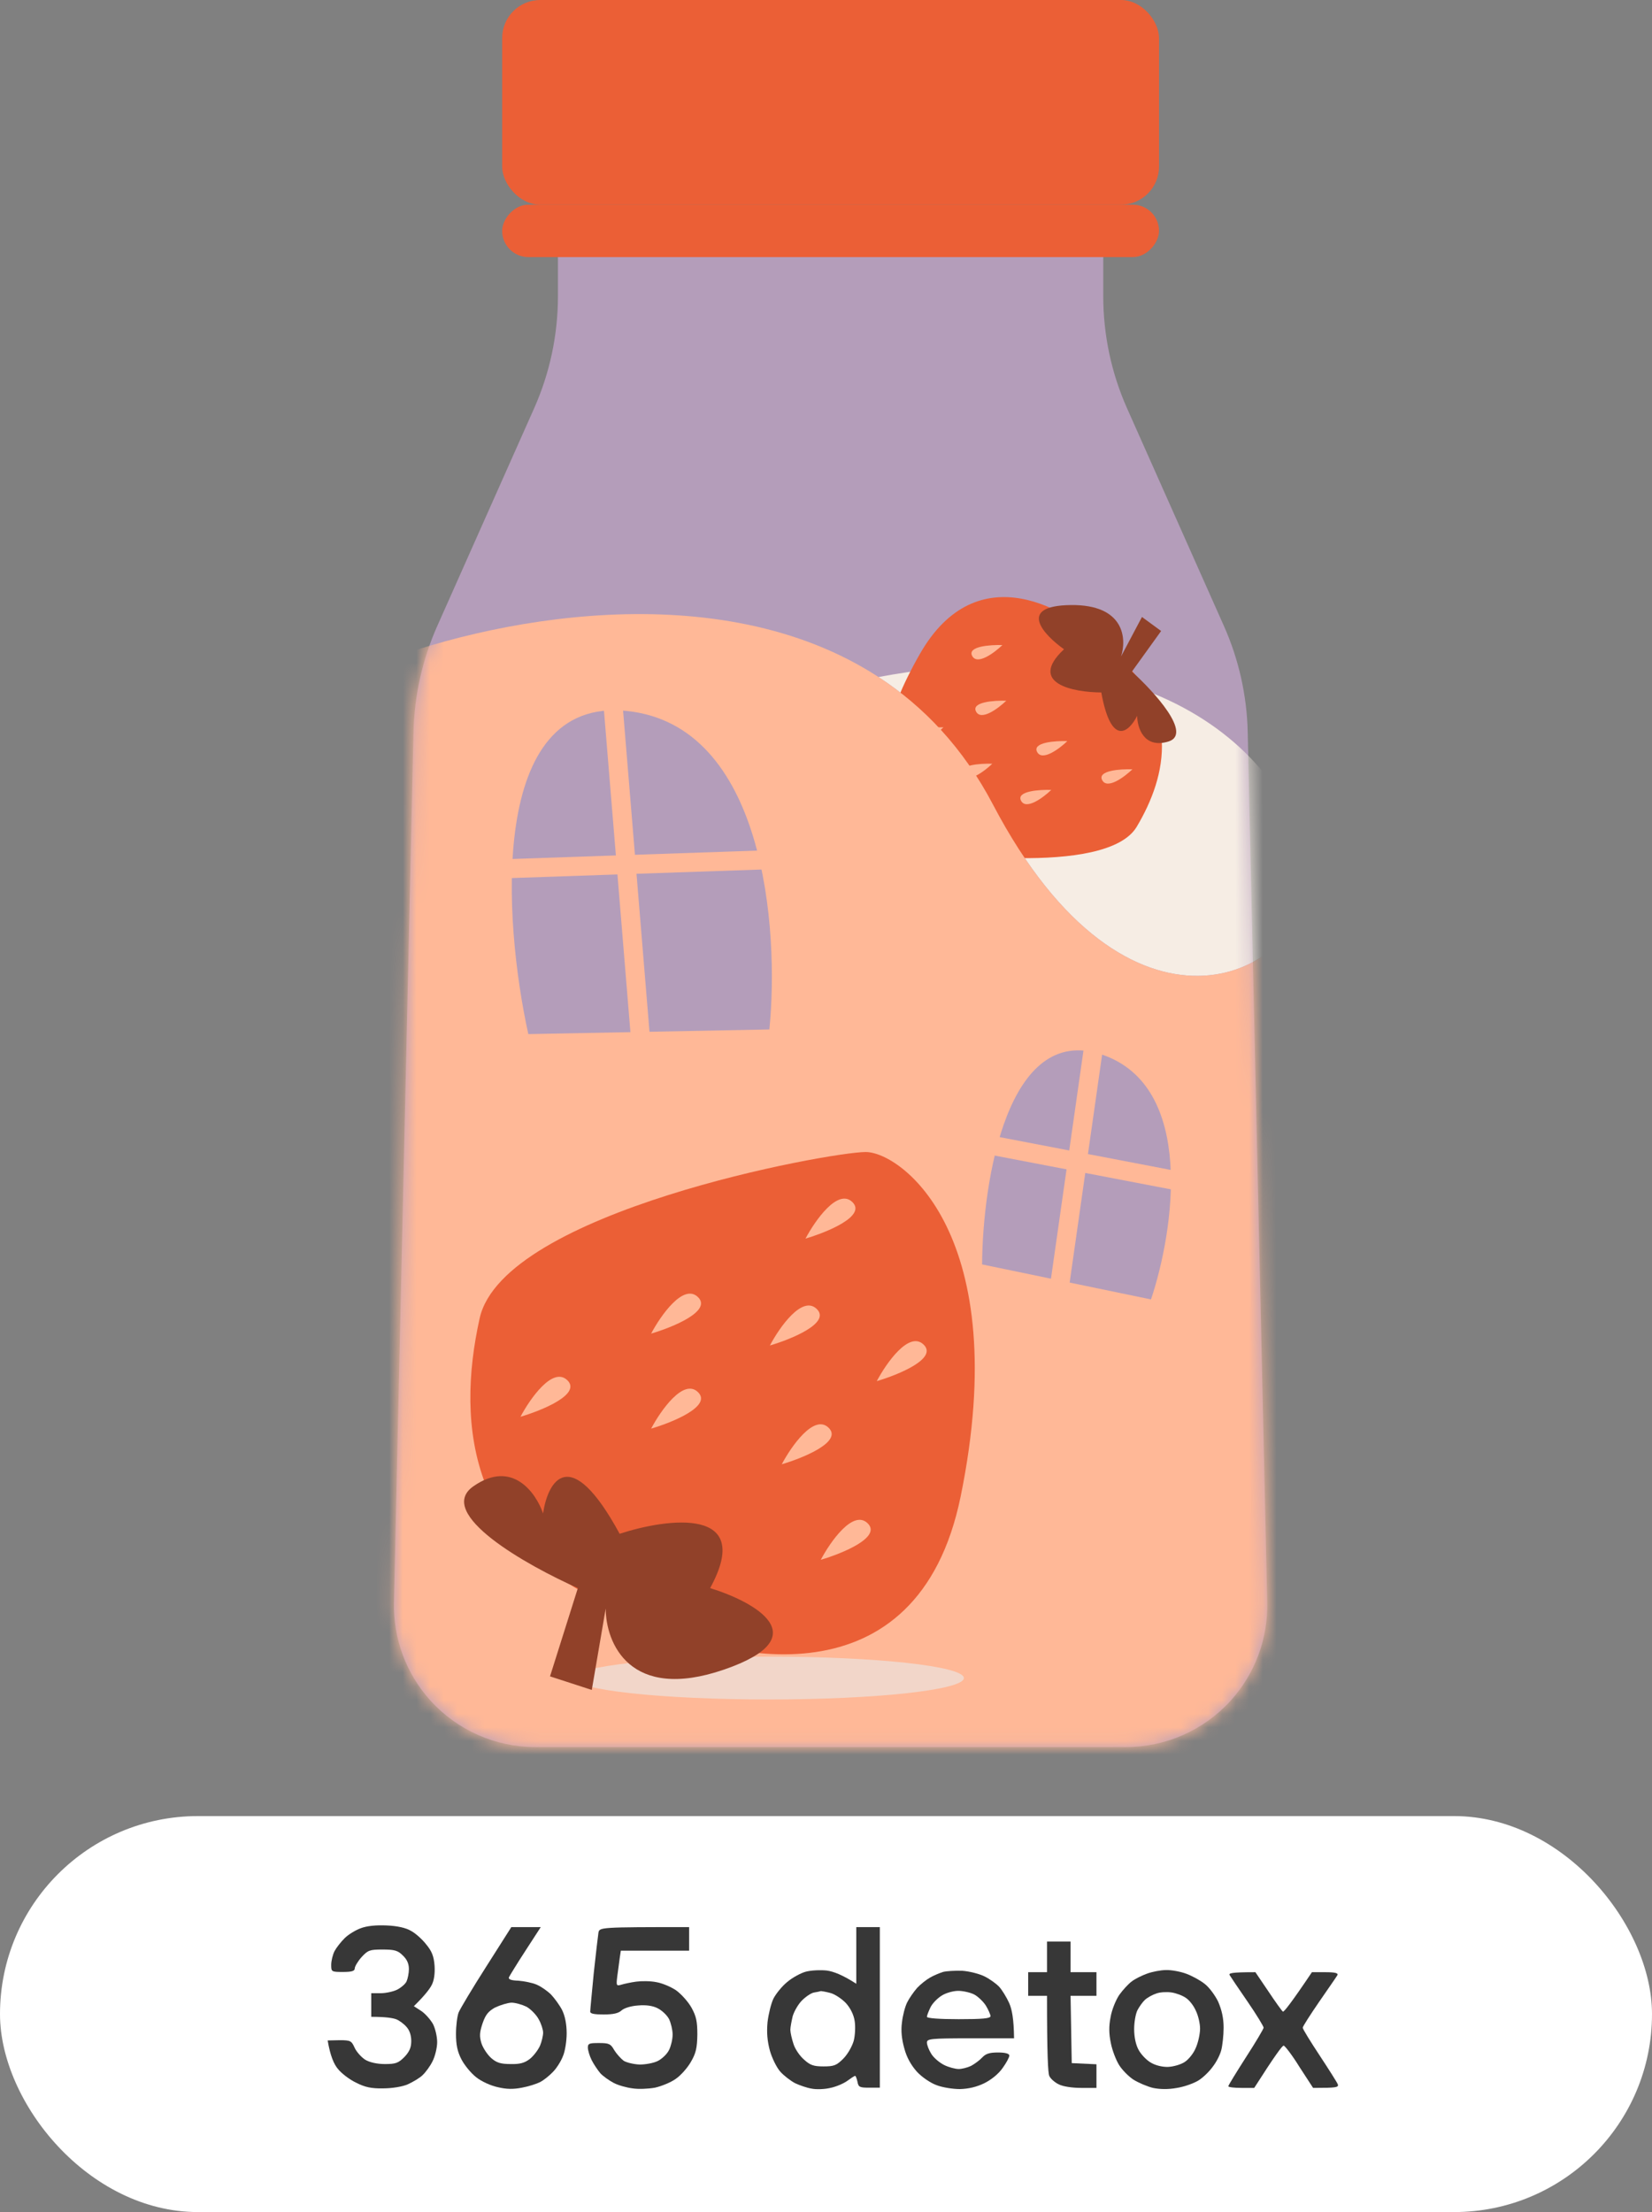 <?xml version="1.0" encoding="UTF-8"?> <svg xmlns="http://www.w3.org/2000/svg" width="121" height="162" viewBox="0 0 121 162" fill="none"><rect x="0" y="0" width="121" height="162" fill="#808080" stroke="none"/><path d="M80.807 18.129V21.689C80.807 24.522 81.402 27.323 82.554 29.91L89.646 45.846C90.736 48.294 91.328 50.935 91.388 53.614L92.818 117.363C92.877 120.011 91.92 122.581 90.142 124.544C88.18 126.71 85.393 127.946 82.47 127.946H39.204C36.281 127.946 33.494 126.71 31.531 124.544C29.754 122.581 28.796 120.011 28.855 117.363L30.286 53.614C30.346 50.935 30.938 48.294 32.027 45.846L39.119 29.91C40.271 27.323 40.866 24.522 40.866 21.689V18.129H80.807Z" fill="#B49DBA"></path><mask id="mask0_24_394" style="mask-type:alpha" maskUnits="userSpaceOnUse" x="28" y="18" width="65" height="110"><path d="M80.807 18.129V21.689C80.807 24.522 81.402 27.323 82.554 29.91L89.646 45.846C90.736 48.294 91.328 50.935 91.388 53.614L92.818 117.363C92.877 120.011 91.92 122.581 90.142 124.544C88.18 126.71 85.393 127.946 82.47 127.946H39.204C36.281 127.946 33.494 126.71 31.531 124.544C29.754 122.581 28.796 120.011 28.855 117.363L30.286 53.614C30.346 50.935 30.938 48.294 32.027 45.846L39.119 29.91C40.271 27.323 40.866 24.522 40.866 21.689V18.129H80.807Z" fill="#FFB897"></path></mask><g mask="url(#mask0_24_394)"><path d="M72.731 58.923C82.632 77.798 95.283 71.552 95.687 64.771C96.091 57.99 87.023 45.336 64.347 49.582C67.657 51.737 70.552 54.769 72.731 58.923Z" fill="#F6EDE4"></path><path d="M67.376 47.891C71.572 40.559 78.293 44.554 81.129 47.468C86.647 51.76 85.477 56.82 83.26 60.546C81.043 64.272 68.025 62.461 66.685 62.02C65.345 61.579 62.131 57.055 67.376 47.891Z" fill="#EB5F36"></path><path d="M83.643 45.183L82.111 48.075C82.531 46.798 82.381 44.258 78.417 44.311C74.453 44.365 76.442 46.491 77.932 47.548C75.247 50.06 78.634 50.703 80.663 50.711C81.405 54.804 82.724 53.559 83.29 52.425C83.3 53.277 83.77 54.847 85.572 54.308C87.375 53.77 84.546 50.669 82.906 49.185L85.046 46.211L83.643 45.183Z" fill="#914129"></path><path d="M73.42 47.242C72.527 47.214 70.834 47.333 71.207 48.038C71.581 48.743 72.838 47.801 73.42 47.242Z" fill="#FFB897"></path><path d="M72.68 55.931C71.787 55.902 70.094 56.022 70.468 56.727C70.842 57.432 72.099 56.49 72.68 55.931Z" fill="#FFB897"></path><path d="M70.017 59.51C69.124 59.481 67.431 59.6 67.805 60.306C68.178 61.011 69.435 60.069 70.017 59.51Z" fill="#FFB897"></path><path d="M73.704 51.317C72.811 51.289 71.118 51.408 71.492 52.113C71.866 52.818 73.123 51.876 73.704 51.317Z" fill="#FFB897"></path><path d="M69.102 53.267C68.209 53.239 66.516 53.358 66.889 54.063C67.263 54.769 68.52 53.827 69.102 53.267Z" fill="#FFB897"></path><path d="M77 57.848C76.107 57.82 74.414 57.939 74.788 58.644C75.161 59.349 76.418 58.407 77 57.848Z" fill="#FFB897"></path><path d="M78.176 54.275C77.283 54.246 75.59 54.366 75.964 55.071C76.338 55.776 77.595 54.834 78.176 54.275Z" fill="#FFB897"></path><path d="M82.943 56.339C82.049 56.311 80.357 56.43 80.73 57.135C81.104 57.84 82.361 56.898 82.943 56.339Z" fill="#FFB897"></path><path fill-rule="evenodd" clip-rule="evenodd" d="M64.347 49.582C52.618 41.945 35.686 45.327 27.02 48.839V130.91H95.687V64.771C95.283 71.552 82.632 77.798 72.731 58.923C70.552 54.769 67.657 51.737 64.347 49.582Z" fill="#FFB897"></path><ellipse cx="56.304" cy="122.891" rx="14.294" ry="1.569" fill="#F2D6C9"></ellipse><path d="M70.362 109.595C67.231 124.905 53.11 121.773 46.441 118.294C34.262 113.944 33.392 104.375 35.132 96.546C36.872 88.717 60.794 84.368 63.403 84.368C66.013 84.368 74.277 90.457 70.362 109.595Z" fill="#EB5F36"></path><path d="M43.345 123.763L44.365 117.796C44.365 120.282 46.099 124.658 53.033 122.271C59.968 119.884 55.243 117.298 52.013 116.304C55.277 110.337 48.954 111.166 45.385 112.326C41.714 105.563 40.116 108.514 39.776 110.834C39.266 109.342 37.532 106.856 34.677 108.845C31.822 110.834 38.586 114.646 42.325 116.304L40.286 122.768L43.345 123.763Z" fill="#914129"></path><path d="M60.118 114.231C61.704 113.764 64.609 112.575 63.545 111.552C62.48 110.529 60.817 112.912 60.118 114.231Z" fill="#FFB897"></path><path d="M56.391 98.536C57.976 98.069 60.882 96.88 59.817 95.857C58.753 94.835 57.089 97.217 56.391 98.536Z" fill="#FFB897"></path><path d="M59 90.707C60.586 90.24 63.491 89.051 62.427 88.028C61.362 87.006 59.699 89.388 59 90.707Z" fill="#FFB897"></path><path d="M57.261 107.235C58.846 106.768 61.752 105.579 60.687 104.556C59.623 103.533 57.959 105.916 57.261 107.235Z" fill="#FFB897"></path><path d="M64.219 101.146C65.805 100.679 68.711 99.49 67.646 98.467C66.582 97.444 64.918 99.827 64.219 101.146Z" fill="#FFB897"></path><path d="M47.692 97.666C49.278 97.199 52.183 96.01 51.118 94.987C50.054 93.965 48.39 96.347 47.692 97.666Z" fill="#FFB897"></path><path d="M47.692 104.625C49.278 104.159 52.183 102.969 51.118 101.947C50.054 100.924 48.39 103.306 47.692 104.625Z" fill="#FFB897"></path><path d="M38.123 103.755C39.709 103.289 42.614 102.1 41.55 101.077C40.485 100.054 38.822 102.436 38.123 103.755Z" fill="#FFB897"></path></g><rect x="36.781" width="48.111" height="14.991" rx="2.789" fill="#EB5F36"></rect><rect width="48.111" height="3.835" rx="1.917" transform="matrix(1 0 0 -1 36.781 18.826)" fill="#EB5F36"></rect><path d="M45.875 52.063C35.738 51.037 36.865 67.415 38.696 75.732L56.353 75.391C57.084 68.043 56.012 53.089 45.875 52.063Z" fill="#B49DBA"></path><path d="M44.8 50.377L47.066 77.918M36.956 63.624L57.35 62.927" stroke="#FFB897" stroke-width="1.395"></path><path d="M80.695 77.225C73.786 74.902 71.975 86.506 71.932 92.599L84.305 95.163C85.981 90.152 87.605 79.549 80.695 77.225Z" fill="#B49DBA"></path><path d="M80.213 75.878L77.425 95.452M72.639 83.876L86.978 86.625" stroke="#FFB897" stroke-width="1.395"></path><rect y="133" width="121" height="29" rx="14.5" fill="white"></rect><path fill-rule="evenodd" clip-rule="evenodd" d="M64.443 152.89H63.667C62.977 152.89 62.874 152.855 62.805 152.457C62.753 152.232 62.684 152.025 62.632 152.025C62.581 152.025 62.322 152.198 62.063 152.388C61.804 152.578 61.252 152.82 60.821 152.907C60.39 153.011 59.769 153.028 59.442 152.958C59.114 152.907 58.562 152.717 58.234 152.561C57.907 152.388 57.407 152.007 57.148 151.713C56.889 151.419 56.544 150.728 56.389 150.174C56.2 149.465 56.148 148.86 56.217 148.099C56.286 147.511 56.475 146.733 56.648 146.37C56.838 146.006 57.269 145.47 57.648 145.159C58.01 144.848 58.631 144.502 59.011 144.398C59.39 144.294 60.08 144.26 60.563 144.312C61.046 144.381 61.701 144.623 62.718 145.28V141.13H64.443V152.89ZM60.132 145.816C60.08 145.834 59.855 145.885 59.631 145.92C59.407 145.955 59.011 146.231 58.735 146.508C58.459 146.785 58.165 147.304 58.062 147.649C57.976 148.013 57.889 148.462 57.889 148.653C57.889 148.843 57.993 149.31 58.114 149.673C58.217 150.036 58.58 150.572 58.89 150.832C59.338 151.246 59.597 151.333 60.321 151.333C61.08 151.333 61.27 151.264 61.77 150.762C62.08 150.451 62.408 149.88 62.529 149.465C62.632 149.068 62.667 148.41 62.598 147.995C62.529 147.546 62.287 147.061 61.96 146.698C61.666 146.387 61.149 146.041 60.821 145.955C60.494 145.868 60.183 145.816 60.132 145.816Z" fill="#373737"></path><path fill-rule="evenodd" clip-rule="evenodd" d="M70.48 144.329C70.997 144.364 71.739 144.554 72.118 144.744C72.497 144.934 72.98 145.28 73.187 145.505C73.394 145.73 73.722 146.266 73.912 146.681C74.119 147.148 74.257 147.84 74.274 149.275H71.083C68.152 149.275 67.893 149.31 67.892 149.586C67.892 149.759 68.031 150.122 68.203 150.399C68.376 150.693 68.807 151.056 69.152 151.229C69.497 151.402 69.979 151.523 70.221 151.523C70.462 151.523 70.859 151.419 71.118 151.298C71.376 151.16 71.756 150.883 71.945 150.676C72.204 150.399 72.48 150.313 73.101 150.313C73.635 150.313 73.929 150.399 73.929 150.537C73.929 150.658 73.722 151.056 73.446 151.437C73.153 151.869 72.618 152.301 72.101 152.561C71.532 152.838 70.945 152.976 70.307 152.993C69.79 152.993 69.013 152.872 68.582 152.699C68.151 152.543 67.513 152.111 67.151 151.713C66.737 151.247 66.409 150.676 66.237 150.019C66.047 149.344 65.978 148.721 66.064 148.116C66.116 147.615 66.288 146.958 66.444 146.646C66.599 146.335 66.927 145.868 67.168 145.591C67.427 145.315 67.841 144.986 68.117 144.83C68.376 144.675 68.807 144.502 69.065 144.416C69.324 144.347 69.962 144.312 70.48 144.329ZM70.186 145.799C69.824 145.799 69.272 145.955 68.979 146.145C68.669 146.335 68.289 146.716 68.151 147.01C68.013 147.304 67.892 147.598 67.892 147.701C67.893 147.805 68.79 147.874 70.221 147.874C71.963 147.874 72.549 147.822 72.549 147.649C72.549 147.546 72.394 147.182 72.204 146.871C72.014 146.577 71.618 146.197 71.342 146.059C71.066 145.92 70.531 145.799 70.186 145.799Z" fill="#373737"></path><path fill-rule="evenodd" clip-rule="evenodd" d="M85.398 144.277C85.777 144.26 86.433 144.381 86.864 144.537C87.295 144.692 87.899 145.021 88.226 145.28C88.554 145.523 89.002 146.128 89.226 146.595C89.485 147.2 89.623 147.788 89.623 148.497C89.623 149.068 89.537 149.811 89.451 150.14C89.364 150.486 89.089 151.022 88.83 151.35C88.588 151.696 88.123 152.146 87.795 152.353C87.467 152.561 86.76 152.82 86.208 152.907C85.553 153.028 84.949 153.01 84.449 152.907C84.018 152.803 83.38 152.526 83.018 152.301C82.673 152.077 82.19 151.592 81.966 151.229C81.741 150.866 81.466 150.157 81.362 149.621C81.224 148.947 81.207 148.41 81.345 147.719C81.431 147.2 81.724 146.473 81.983 146.093C82.242 145.73 82.656 145.28 82.897 145.107C83.138 144.917 83.639 144.675 84.018 144.537C84.397 144.398 85.018 144.277 85.398 144.277ZM85.829 145.92C85.501 145.868 84.984 145.886 84.708 145.989C84.432 146.076 84.052 146.283 83.863 146.456C83.69 146.612 83.449 146.958 83.311 147.217C83.173 147.494 83.07 148.116 83.07 148.601C83.07 149.171 83.19 149.759 83.397 150.123C83.57 150.451 83.984 150.883 84.294 151.056C84.639 151.264 85.156 151.385 85.57 151.368C85.95 151.35 86.501 151.195 86.778 151.004C87.053 150.832 87.433 150.365 87.588 149.967C87.76 149.586 87.898 148.947 87.898 148.566C87.898 148.186 87.76 147.597 87.588 147.252C87.433 146.888 87.105 146.474 86.864 146.318C86.622 146.145 86.157 145.972 85.829 145.92Z" fill="#373737"></path><path d="M50.474 142.859H45.472L45.386 143.43C45.351 143.741 45.265 144.329 45.213 144.727C45.127 145.418 45.144 145.453 45.506 145.349C45.73 145.28 46.214 145.177 46.593 145.125C46.972 145.073 47.628 145.073 48.059 145.159C48.49 145.228 49.145 145.505 49.525 145.764C49.904 146.041 50.404 146.595 50.646 147.027C50.991 147.649 51.077 148.03 51.077 148.998C51.06 149.984 50.974 150.365 50.612 150.987C50.37 151.42 49.87 151.99 49.49 152.249C49.128 152.509 48.438 152.786 47.973 152.89C47.49 152.976 46.766 153.01 46.334 152.941C45.903 152.889 45.282 152.717 44.955 152.544C44.627 152.371 44.179 152.059 43.972 151.834C43.782 151.61 43.489 151.177 43.333 150.866C43.178 150.555 43.057 150.14 43.057 149.95C43.057 149.656 43.161 149.621 43.868 149.621C44.592 149.621 44.73 149.673 44.989 150.14C45.161 150.416 45.472 150.762 45.679 150.918C45.903 151.056 46.42 151.177 46.852 151.195C47.283 151.195 47.869 151.091 48.179 150.935C48.49 150.78 48.87 150.417 49.008 150.123C49.145 149.846 49.266 149.344 49.266 148.998C49.266 148.67 49.145 148.168 49.008 147.874C48.87 147.598 48.49 147.234 48.179 147.079C47.817 146.888 47.317 146.819 46.731 146.871C46.214 146.906 45.714 147.061 45.524 147.234C45.3 147.442 44.92 147.529 44.213 147.529C43.54 147.529 43.23 147.476 43.23 147.321C43.23 147.199 43.351 145.937 43.489 144.502C43.644 143.084 43.799 141.735 43.834 141.527C43.92 141.147 43.937 141.13 50.474 141.13V142.859Z" fill="#373737"></path><path fill-rule="evenodd" clip-rule="evenodd" d="M38.487 142.859C37.866 143.81 37.332 144.692 37.28 144.796C37.211 144.952 37.418 145.038 37.97 145.055C38.401 145.09 39.005 145.211 39.315 145.349C39.608 145.47 40.091 145.799 40.367 146.076C40.626 146.352 41.005 146.871 41.178 147.217C41.385 147.649 41.505 148.238 41.505 148.912C41.505 149.483 41.385 150.243 41.229 150.589C41.091 150.953 40.764 151.471 40.505 151.731C40.246 152.007 39.833 152.336 39.574 152.474C39.298 152.613 38.711 152.803 38.228 152.89C37.608 153.011 37.108 153.01 36.469 152.855C35.952 152.751 35.245 152.423 34.883 152.129C34.503 151.835 34.02 151.247 33.796 150.814C33.503 150.244 33.399 149.759 33.399 148.946C33.399 148.358 33.486 147.667 33.589 147.39C33.693 147.131 34.59 145.626 35.607 144.035L37.452 141.13H39.608L38.487 142.859ZM37.452 146.664C37.176 146.681 36.642 146.837 36.297 147.01H36.279C35.779 147.286 35.572 147.528 35.348 148.168C35.124 148.843 35.107 149.119 35.262 149.638C35.383 150.001 35.71 150.486 35.986 150.728C36.383 151.074 36.694 151.16 37.418 151.16C38.09 151.177 38.435 151.073 38.815 150.78C39.091 150.555 39.418 150.122 39.556 149.811C39.677 149.517 39.781 149.085 39.781 148.86C39.781 148.652 39.642 148.203 39.453 147.874C39.28 147.546 38.867 147.131 38.556 146.958C38.228 146.802 37.745 146.664 37.452 146.664Z" fill="#373737"></path><path d="M28.312 141.009C29.105 141.043 29.726 141.182 30.105 141.407C30.433 141.579 30.933 142.029 31.226 142.409C31.64 142.911 31.778 143.274 31.83 143.966C31.864 144.536 31.795 145.038 31.623 145.367C31.485 145.644 31.123 146.128 30.312 146.923L30.847 147.269C31.14 147.459 31.519 147.892 31.709 148.22C31.881 148.549 32.02 149.154 32.02 149.552C32.02 149.967 31.864 150.589 31.692 150.935C31.519 151.298 31.175 151.765 30.951 151.973C30.744 152.18 30.243 152.474 29.864 152.647C29.467 152.82 28.708 152.941 28.053 152.941C27.208 152.958 26.725 152.855 26.087 152.526C25.604 152.301 25 151.835 24.742 151.506C24.466 151.177 24.19 150.572 24 149.431L24.862 149.413C25.673 149.413 25.742 149.448 25.983 149.984C26.121 150.278 26.483 150.676 26.759 150.849C27.087 151.039 27.622 151.16 28.191 151.16C28.984 151.16 29.174 151.091 29.622 150.641C29.985 150.261 30.122 149.949 30.122 149.482C30.122 149.067 30.002 148.687 29.778 148.445C29.588 148.22 29.243 147.961 29.002 147.874C28.76 147.788 28.26 147.701 27.191 147.701V145.972H27.881C28.26 145.972 28.812 145.851 29.088 145.713C29.364 145.574 29.691 145.298 29.778 145.107C29.864 144.917 29.95 144.502 29.95 144.208C29.95 143.81 29.812 143.499 29.502 143.205C29.14 142.842 28.898 142.773 28.019 142.773C27.07 142.773 26.949 142.825 26.484 143.326C26.208 143.637 25.983 144.018 25.983 144.156C25.983 144.346 25.776 144.416 25.121 144.416C24.276 144.416 24.259 144.398 24.259 143.897C24.259 143.62 24.362 143.17 24.5 142.894C24.638 142.634 24.966 142.219 25.242 141.943C25.5 141.683 26.035 141.355 26.415 141.216C26.863 141.043 27.535 140.974 28.312 141.009Z" fill="#373737"></path><path d="M78.413 144.433H80.31V146.162H78.413L78.499 151.091L80.31 151.177V152.907H79.189C78.534 152.907 77.844 152.803 77.551 152.647C77.257 152.509 76.947 152.232 76.861 152.042C76.757 151.869 76.688 150.451 76.688 146.162H75.308V144.433H76.688V142.185H78.413V144.433Z" fill="#373737"></path><path d="M97.073 144.433C97.815 144.433 98.039 144.502 97.953 144.658C97.884 144.779 97.281 145.643 96.625 146.595C95.97 147.546 95.418 148.41 95.418 148.497C95.418 148.601 95.987 149.517 96.66 150.537C97.332 151.558 97.936 152.509 97.988 152.647C98.057 152.872 97.884 152.907 96.177 152.907L95.176 151.368C94.642 150.503 94.107 149.811 94.021 149.811C93.918 149.811 93.4 150.503 91.865 152.907H90.917C90.399 152.907 89.968 152.855 89.968 152.785C89.969 152.715 90.555 151.765 91.262 150.659C91.969 149.569 92.538 148.601 92.555 148.497C92.555 148.41 92.037 147.546 91.382 146.595C90.727 145.643 90.141 144.779 90.072 144.658C89.968 144.502 90.176 144.433 91.951 144.433L92.9 145.834C93.417 146.611 93.9 147.285 93.969 147.321C94.038 147.355 94.556 146.716 96.091 144.433H97.073Z" fill="#373737"></path></svg> 